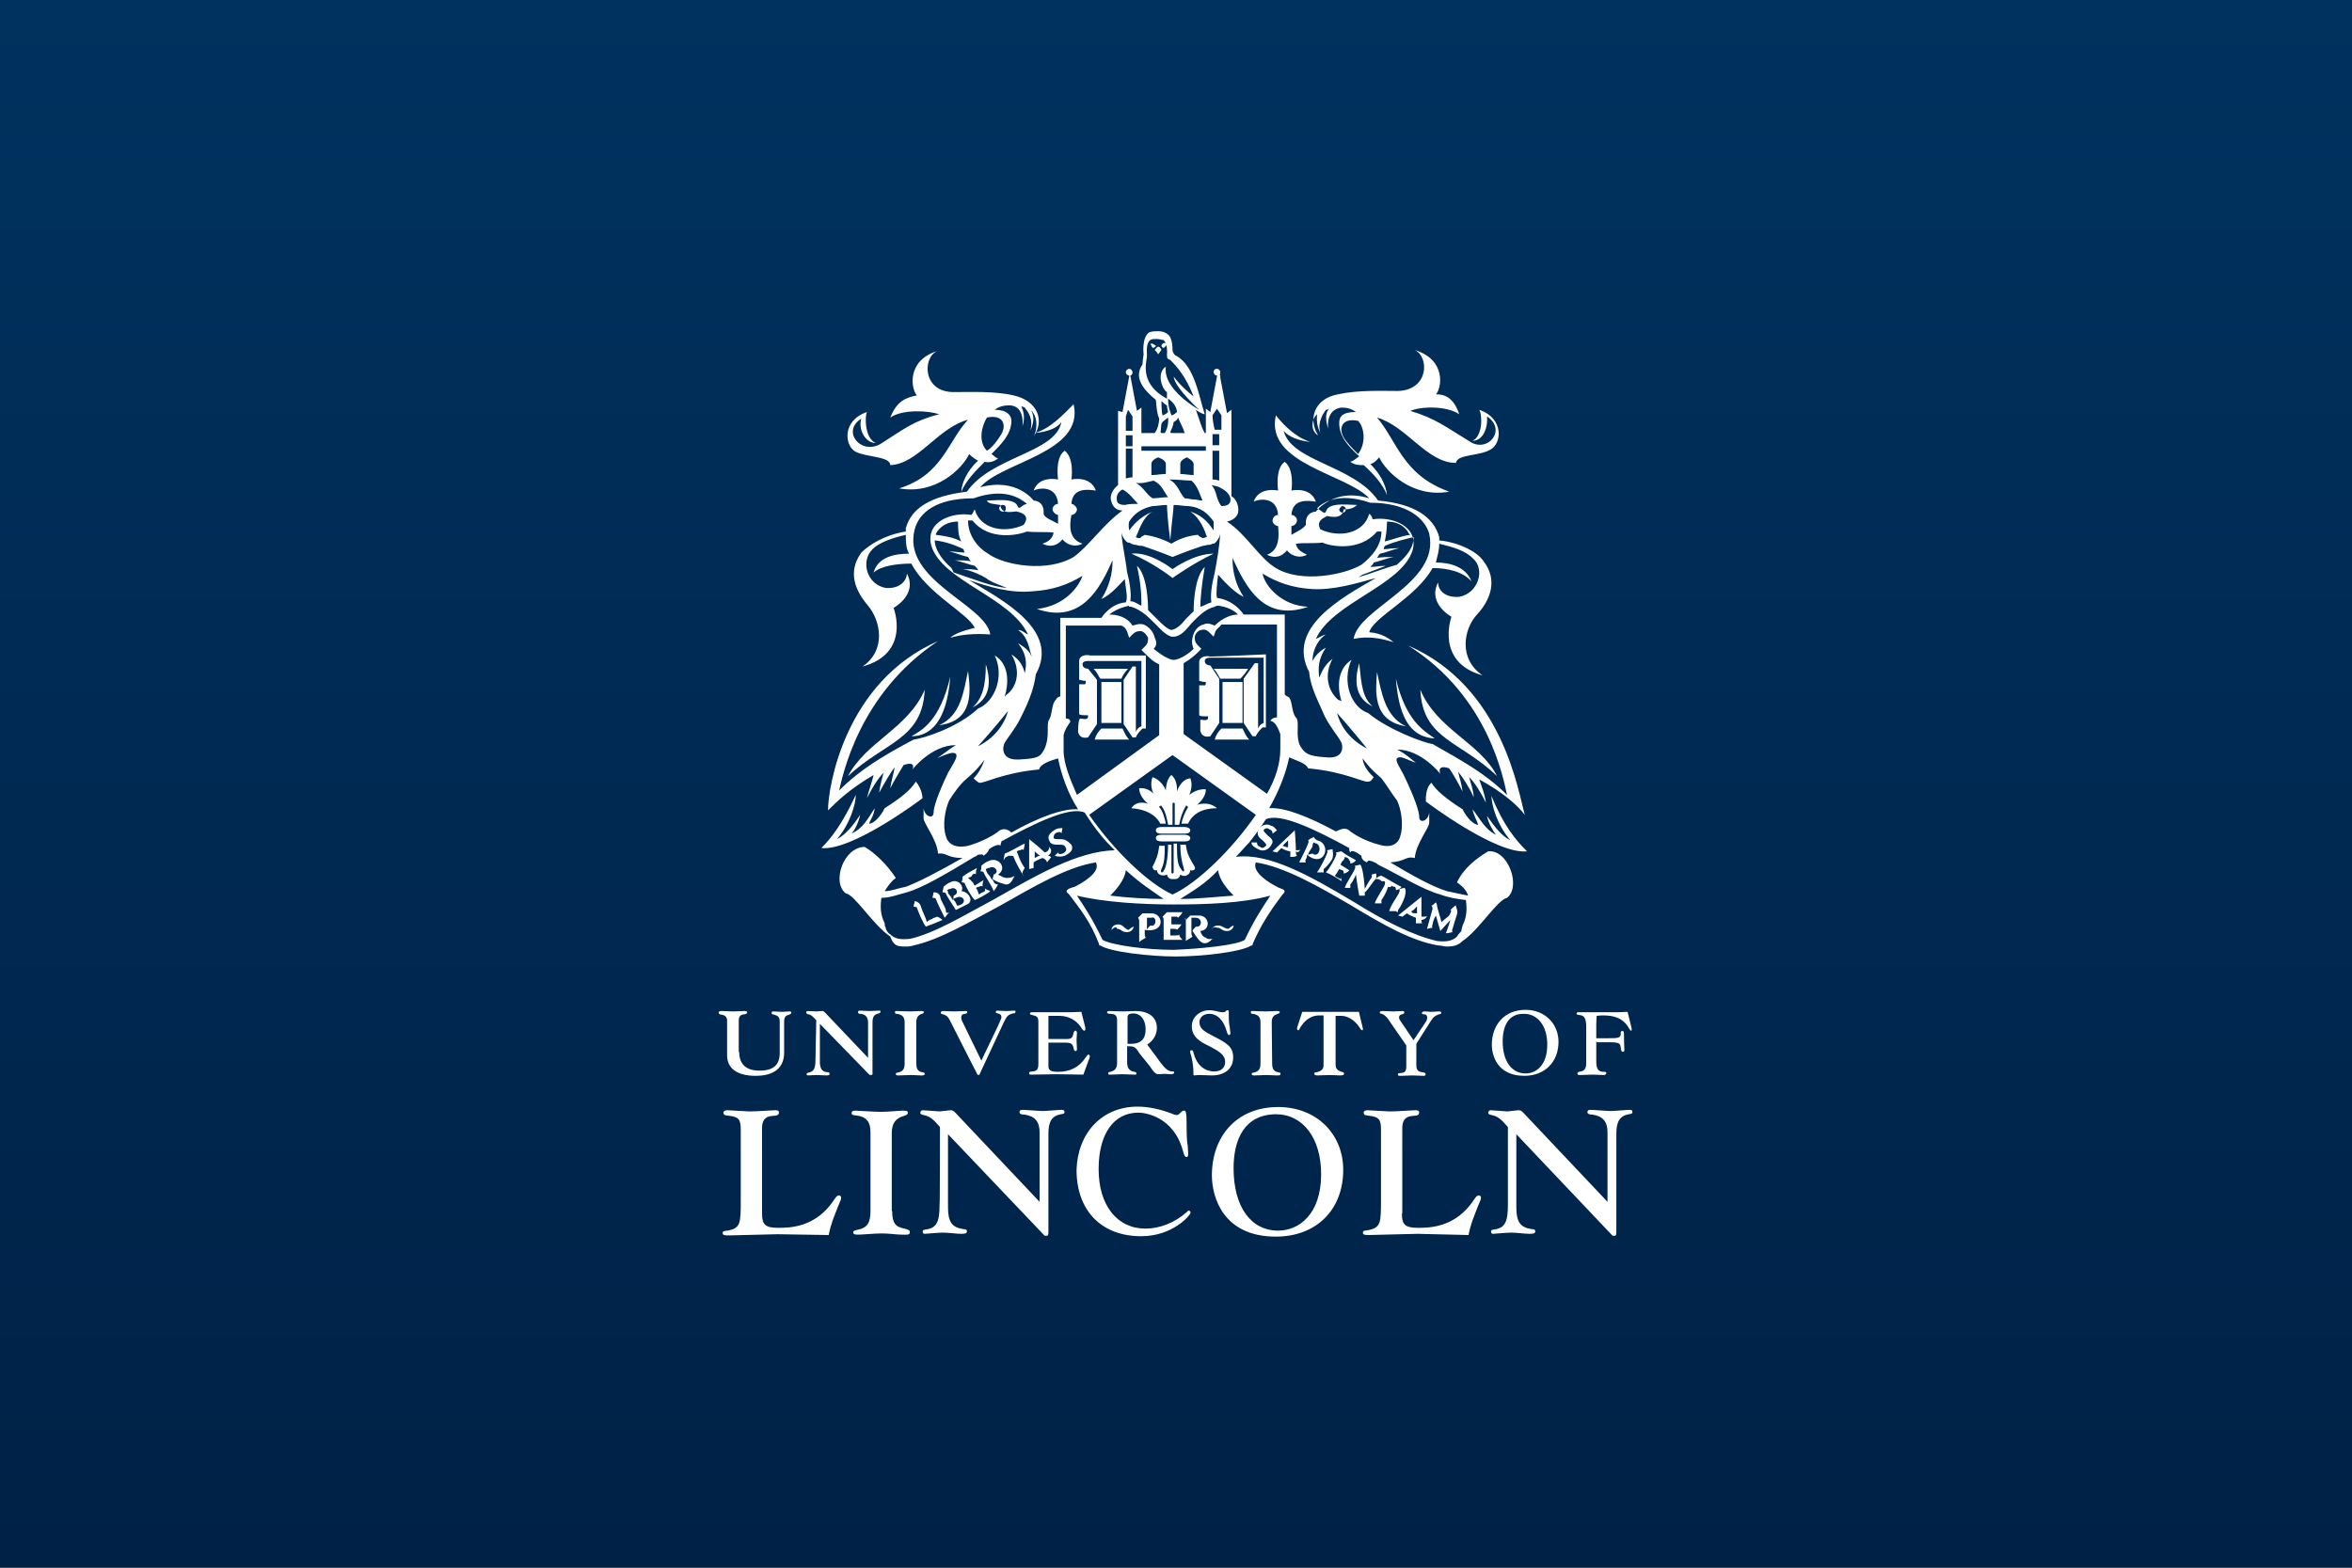 <svg width="720" height="480" viewBox="0 0 720 480" fill="none" xmlns="http://www.w3.org/2000/svg">
<rect x="0" y="0" width="720" height="480" fill="#808080" stroke="none"/>
<g clip-path="url(#clip0_540_1673)">
<rect width="720" height="480" transform="matrix(1 0 0 -1 0 480)" fill="url(#paint0_linear_540_1673)"/>
<path d="M294.299 272.868C295.32 271.513 293.279 268.802 290.897 270.158C289.877 270.496 288.856 271.513 288.856 271.513C288.856 271.852 288.516 272.868 288.516 273.207C288.516 273.207 289.537 273.207 289.537 273.546C289.877 274.562 292.258 277.951 292.598 278.629L296 276.934C298.382 275.918 296.341 272.868 294.299 272.868ZM289.877 272.529C290.217 272.529 290.217 272.191 290.897 272.191C292.598 271.174 293.959 273.546 291.918 274.224C291.918 274.562 291.918 275.24 291.578 275.579C291.238 274.562 290.557 273.885 290.217 273.546C290.217 272.868 290.217 272.868 289.877 272.529ZM294.299 276.934C293.959 276.934 293.959 277.273 292.939 277.273C292.939 277.273 292.598 275.918 291.578 275.24C291.918 275.24 292.598 274.901 292.598 274.901C294.64 273.885 296 275.918 294.299 276.934ZM285.454 281.339C285.454 281.339 284.094 281.678 283.753 282.356C283.413 281.001 282.052 278.29 282.052 277.951C281.712 276.257 280.352 275.918 280.011 275.918C280.011 276.257 279.671 277.273 279.671 277.612C279.671 277.612 280.692 277.612 280.692 277.951C281.032 278.967 282.393 282.356 283.413 283.711C284.434 283.372 287.836 282.017 288.516 281.678C288.176 281.339 287.155 280.662 286.815 280.662C286.475 281.001 285.454 281.001 285.454 281.339ZM313.69 265.753C312.67 264.397 311.989 262.703 311.649 261.686C311.649 261.348 311.309 261.348 311.309 260.67C311.649 260.331 312.33 260.331 312.33 260.331C312.67 259.992 313.35 259.992 313.35 260.331C313.35 259.992 313.69 258.976 313.69 258.298C312.67 258.637 308.928 261.009 307.567 261.348C307.567 261.686 307.227 262.703 307.227 263.381C307.567 263.042 307.567 262.364 308.247 262.364C308.587 262.025 308.587 262.025 309.268 262.025C309.948 262.025 310.288 262.025 310.288 262.364C310.629 263.381 312.33 266.769 313.35 268.124C312.67 267.786 313.01 266.769 313.69 265.753C314.031 266.091 314.031 266.091 313.69 265.753ZM425.954 271.174C426.294 271.513 426.974 271.513 426.974 271.513C427.314 271.852 427.314 271.852 427.314 272.529C427.655 272.529 428.675 272.191 429.015 271.513C427.995 271.174 424.253 268.802 422.892 268.124C422.552 268.124 421.531 268.463 421.191 269.141C421.531 269.141 422.211 269.141 422.552 269.48C422.892 269.819 422.892 269.819 423.572 269.819C424.253 269.819 423.912 270.158 423.912 270.835C423.572 271.852 421.191 275.24 420.851 276.596H422.892V275.579C423.912 274.224 424.593 272.529 424.933 271.513C425.954 271.852 425.954 271.174 425.954 271.174ZM404.181 257.62C403.161 257.281 402.821 257.281 402.14 256.265C401.8 256.604 401.12 256.604 400.439 257.281C400.439 257.281 400.779 257.62 400.439 258.298C400.099 259.314 398.398 262.703 397.718 264.058H399.759C399.759 264.058 399.419 263.719 399.759 263.042C400.099 262.703 400.099 262.025 400.099 261.686C404.862 265.753 407.583 259.653 404.181 257.62ZM401.8 261.348C401.46 261.348 400.779 261.686 400.439 261.686C400.779 260.331 401.8 259.653 401.8 258.976C401.8 258.298 402.14 257.959 402.14 257.959C402.48 257.959 402.48 258.298 403.161 258.298C404.862 259.653 403.501 262.703 401.8 261.348Z" fill="white"/>
<path d="M308.247 268.802C307.227 268.802 306.887 268.463 305.526 267.786C308.588 265.753 305.526 262.025 302.464 263.72C301.444 264.058 300.423 265.075 300.423 265.075C300.423 265.414 300.423 266.43 300.083 266.769C300.083 266.769 301.103 266.769 301.103 267.108C301.444 268.125 303.825 271.513 304.165 272.868C304.505 272.53 305.186 271.513 305.526 270.835C305.526 270.835 305.186 270.835 304.505 270.496C304.165 270.158 304.165 269.48 303.485 269.141C303.145 268.125 302.124 267.447 302.124 267.108C302.124 266.769 301.784 266.769 301.784 266.091C302.124 266.091 302.124 265.753 302.804 265.753C304.505 264.736 306.206 267.108 304.165 267.786C304.165 268.125 303.825 269.141 303.825 269.141C305.866 270.496 307.227 270.496 307.907 270.835C309.608 270.835 309.948 269.141 310.629 268.125C310.629 268.125 309.948 268.802 308.247 268.802ZM398.058 259.992C398.058 260.331 397.718 260.331 396.697 260.331C396.697 258.298 396.357 254.232 396.357 254.232L389.553 260.67L390.914 261.009L392.275 259.653C392.615 259.992 394.316 260.67 394.996 260.67V262.364C396.017 262.364 396.357 262.364 397.037 262.025C396.697 261.686 396.697 261.009 396.697 260.67C397.378 261.348 398.058 260.331 398.058 259.992ZM392.615 258.976L394.316 257.281V259.315C393.976 259.653 392.955 258.976 392.615 258.976ZM436.84 280.323C436.84 280.662 436.5 280.662 435.139 280.662V274.563L427.995 280.323L429.356 280.662C429.356 280.662 429.696 280.323 430.716 279.645C431.057 279.984 432.417 280.662 433.438 281.001V282.695H435.479C435.139 282.695 435.139 282.017 435.139 281.678C435.819 281.678 436.84 281.001 436.84 280.323ZM432.077 278.968C433.098 278.629 433.438 277.612 433.778 277.612V279.645C432.758 279.645 432.077 279.645 432.077 278.968ZM301.444 272.868C301.103 273.207 300.423 273.207 299.743 273.885C299.402 273.546 299.402 272.53 298.722 271.852C299.062 271.852 299.062 271.513 299.743 271.513C300.083 271.174 300.763 271.174 300.763 271.513C300.763 271.174 300.763 270.158 301.103 269.48C301.103 269.48 299.402 270.496 298.382 271.174C298.042 270.835 298.042 270.158 297.361 269.819C297.361 269.48 297.021 269.48 296.341 268.802C297.361 268.463 297.361 268.463 297.701 267.786C298.042 267.447 298.722 267.447 298.722 267.786C298.722 267.447 298.722 266.43 299.062 265.753C297.361 266.769 296.341 267.108 294.64 268.463C294.64 268.802 294.64 269.819 294.3 270.158C294.3 270.158 295.32 270.158 295.32 270.496C295.66 271.513 297.361 274.563 298.382 275.579C299.402 275.24 302.464 273.546 303.145 272.868C302.804 272.53 301.784 272.53 301.444 271.852C301.784 272.53 301.444 272.868 301.444 272.868ZM410.305 269.141C409.965 268.802 409.284 268.802 408.604 268.125C408.944 267.786 409.625 266.769 409.965 266.091C410.305 266.091 410.305 266.43 410.985 266.43C411.326 266.769 411.326 266.769 411.326 267.447C411.666 267.447 412.686 267.108 413.026 266.43C413.026 266.43 411.326 265.414 410.305 264.736C410.645 264.397 410.645 263.72 411.326 263.381C411.326 263.042 411.666 263.042 411.666 262.364C412.686 262.703 412.686 262.703 413.026 263.381C413.367 263.72 413.367 263.72 413.367 264.397C413.707 264.397 414.727 264.058 415.068 263.381C413.367 262.364 412.346 262.025 410.645 260.67C410.305 260.67 409.284 261.009 408.944 261.009C408.944 261.009 409.284 261.348 408.944 262.025C408.604 263.042 406.903 266.091 405.882 267.108C406.903 267.447 409.965 269.141 410.645 269.819V268.125C410.645 269.48 410.305 269.141 410.305 269.141ZM289.537 278.629C289.197 277.273 287.836 275.579 287.836 274.563C287.496 273.207 286.135 273.207 285.795 273.207C285.795 273.546 285.455 274.563 285.455 274.901C285.455 274.901 286.475 274.901 286.475 275.24C286.815 276.257 288.516 279.645 289.197 281.001C289.537 280.662 290.217 279.645 290.557 279.306C289.877 279.645 289.537 279.645 289.537 278.629ZM427.995 278.629C429.015 277.273 429.696 275.579 430.036 274.563C430.376 273.207 430.376 272.53 430.036 271.852C429.696 271.852 428.675 272.191 428.335 272.191C428.335 272.191 428.675 272.53 428.335 273.207C427.995 274.224 425.614 277.273 425.273 278.968H427.315C427.995 279.645 427.995 278.968 427.995 278.629ZM407.924 262.703C408.264 261.348 407.924 260.67 407.924 259.992C407.583 259.992 406.563 260.331 406.223 260.331C406.223 260.331 406.563 260.67 406.223 261.348C405.882 262.364 404.181 265.753 403.161 267.108H405.202V266.091C406.563 265.075 407.924 263.042 407.924 262.703ZM352.472 279.645H349.751L348.39 281.001C348.39 281.001 348.73 281.34 348.73 282.017V288.455C349.07 288.116 350.091 287.439 350.771 287.1C350.771 287.1 350.431 286.761 350.431 286.083V284.728C356.895 285.744 356.214 279.645 352.472 279.645ZM352.132 283.373C351.792 283.711 351.112 284.389 351.112 284.728V281.001H352.472C354.173 280.323 354.173 284.05 352.132 283.373ZM363.018 281.678V288.116C363.358 287.778 364.719 287.1 365.059 286.761C365.059 286.761 364.719 286.422 364.719 285.744V281.001H366.08C368.121 281.001 368.121 284.05 366.08 283.711C365.74 284.05 365.059 284.728 365.059 285.067C366.42 287.1 367.101 288.116 367.781 288.455C369.142 289.472 370.503 288.116 371.183 287.439C370.843 287.439 369.822 287.778 369.142 287.1C368.121 286.761 367.781 286.083 367.441 285.067C370.843 284.728 370.162 280.323 367.101 280.323H364.379L363.018 281.678C363.018 281.001 362.338 281.001 363.018 281.678Z" fill="white"/>
<path d="M360.637 281.001C360.977 280.662 361.657 279.984 361.998 279.307H357.235L355.874 280.662C355.874 280.662 356.214 281.001 356.214 281.678V287.778H361.998C361.657 287.439 360.977 286.761 360.977 286.083C360.977 286.422 359.956 286.422 359.956 286.422H358.255V284.389H359.276C359.616 284.389 360.297 284.389 360.297 284.728C360.637 284.389 361.317 283.712 361.657 283.034H358.596V280.662H360.297L360.637 281.001ZM372.544 284.05C373.904 284.05 373.904 285.067 375.605 285.067C376.966 285.067 377.646 284.05 377.646 283.373C376.626 283.712 376.286 284.389 375.945 284.389C374.925 284.389 374.245 283.373 372.884 283.373C371.183 283.373 370.843 284.728 370.843 285.067C371.183 283.373 372.203 284.05 372.544 284.05ZM342.266 283.034C340.566 283.034 340.225 284.389 340.225 284.728C341.246 283.712 341.926 283.712 341.926 284.389C343.287 284.389 343.287 285.406 344.988 285.406C346.349 285.406 347.029 284.389 347.029 283.712C346.009 284.05 345.668 284.728 345.328 284.728C343.967 284.05 343.627 283.034 342.266 283.034ZM320.834 262.025C322.195 261.009 321.855 259.992 321.175 259.315C321.175 259.654 321.175 260.67 319.814 261.009C318.113 259.315 315.051 256.943 315.051 256.943V266.092L316.412 265.753V264.059C316.752 263.72 318.113 263.042 319.133 262.703C320.154 263.042 320.494 263.72 320.494 264.059C320.834 263.72 321.515 262.703 321.855 262.364C321.855 262.703 321.515 262.025 320.834 262.025ZM316.752 262.703V260.67C317.092 261.009 317.773 261.687 318.453 262.025C317.432 262.025 317.092 262.703 316.752 262.703ZM324.577 256.943C323.216 256.943 322.876 256.943 322.535 256.604C322.535 256.265 322.535 255.249 323.556 254.91C324.577 254.571 324.917 254.91 324.917 255.249L325.257 253.554C324.917 253.554 323.896 253.554 323.216 253.893C321.515 254.91 320.494 255.926 321.175 257.282C321.515 258.637 322.876 258.637 324.236 258.637C325.257 258.637 325.937 258.637 326.277 259.654C326.618 259.992 326.277 261.009 325.257 261.348C324.236 261.687 323.896 261.348 323.896 261.009L322.876 262.025C323.896 262.364 324.917 262.364 325.937 262.025C327.978 261.009 328.659 259.992 327.978 258.637C326.618 257.282 325.937 256.943 324.577 256.943ZM388.192 255.926C387.172 254.91 386.832 254.571 386.832 254.232C386.832 253.893 387.852 253.215 388.533 253.893C389.553 254.232 389.553 254.91 389.553 255.249L390.914 254.232C390.574 253.893 389.893 252.877 389.213 252.877C387.512 251.86 385.811 252.877 385.131 254.232C384.79 255.587 385.131 256.265 386.491 257.282C387.512 258.298 387.852 258.637 387.512 258.976C387.172 259.315 386.491 259.992 385.811 259.315C384.79 258.976 384.79 258.298 384.79 257.959H383.089C383.089 258.976 384.45 259.654 385.131 259.992C386.832 261.009 388.533 259.992 389.213 258.637C389.893 257.62 389.553 256.943 388.192 255.926ZM421.191 269.141C421.531 268.125 421.191 267.447 421.191 267.447C420.851 267.447 420.17 267.786 419.83 267.786C419.83 267.786 420.17 268.125 419.83 268.802C419.49 269.141 418.469 270.835 417.789 272.191C417.789 272.191 417.449 266.092 416.428 264.736C416.088 264.736 415.408 265.075 414.727 265.075C414.727 265.075 415.068 265.414 414.727 266.092C414.387 267.108 412.006 270.497 411.666 271.852H413.367V270.835C413.707 270.497 414.727 268.802 415.068 267.786C415.408 270.497 416.088 274.224 416.088 274.224H417.789V273.207C418.81 272.53 420.511 269.48 421.191 269.141ZM443.984 278.629C444.324 278.629 444.324 278.968 443.984 279.645C443.644 280.662 442.623 281.001 441.262 282.356C440.922 280.662 439.902 277.951 439.902 277.273C439.902 276.935 439.561 276.257 439.561 276.257C439.221 276.596 438.541 277.273 438.201 277.273C438.201 277.273 438.541 277.612 438.541 278.29C438.201 279.307 437.18 283.373 436.84 284.389C437.18 284.389 438.201 284.05 438.541 284.05C438.541 284.05 438.201 283.712 438.541 283.034C438.541 282.695 438.881 281.34 439.561 280.323L440.922 285.067L443.984 281.678C443.644 283.034 442.963 284.728 442.623 285.745C443.644 285.745 444.324 285.406 444.664 285.406C444.664 285.406 444.324 285.067 444.664 284.389C445.004 283.034 445.685 281.001 446.025 279.984C446.365 278.629 445.685 277.951 445.685 277.273C445.685 276.935 443.984 278.629 443.984 278.629ZM280.352 239.323C278.651 242.034 275.589 244.405 270.826 247.455C269.465 250.166 267.424 252.199 266.064 252.199C266.404 250.844 267.424 250.166 267.765 247.455C265.723 250.505 264.363 253.554 260.62 255.249C261.641 254.232 262.662 252.199 263.342 249.488C261.301 252.538 258.92 255.587 256.198 256.943C260.28 252.199 261.981 246.1 261.981 243.389C257.899 252.199 254.497 256.604 251.435 259.654C260.961 260.67 282.393 244.406 282.393 244.406C282.393 244.406 282.393 241.695 280.352 239.323ZM259.6 237.629C270.826 227.124 282.393 226.447 283.073 211.199C277.97 223.058 265.043 227.124 259.6 237.629ZM296.341 205.438C294.98 211.538 294.299 218.992 287.496 222.042C298.382 220.686 297.021 211.199 296.341 205.438ZM355.534 255.249H362.678C363.699 255.249 364.379 254.91 364.379 254.232C364.379 253.554 363.358 253.215 362.678 253.215H355.534C354.513 253.215 353.833 253.554 353.833 254.232C353.833 254.91 354.513 255.249 355.534 255.249ZM355.534 257.62H362.678C363.699 257.62 364.379 257.282 364.379 256.604C364.379 255.926 363.358 255.587 362.678 255.587H355.534C354.513 255.587 353.833 255.926 353.833 256.604C353.833 257.282 354.513 257.62 355.534 257.62ZM345.328 204.761H334.782C335.803 205.777 336.143 206.794 336.823 207.81H343.287C343.627 206.794 344.648 205.438 345.328 204.761ZM337.164 223.058C336.143 224.075 335.463 225.091 335.122 226.447H345.668C344.648 225.43 344.308 224.414 343.627 223.058H337.164ZM337.164 208.827H343.287V221.364H337.164V208.827Z" fill="white"/>
<path d="M330.02 224.075C330.36 225.769 331.721 226.108 333.082 225.769L335.804 221.703V208.149L333.082 204.761C333.082 204.761 331.381 204.761 331.381 203.405C331.381 202.389 332.742 202.389 333.082 202.389H349.411V222.38C348.391 222.719 348.05 223.397 347.71 224.075V204.083H346.69L343.968 208.149V221.703L346.69 225.769H347.71C348.05 224.752 349.071 223.736 349.751 223.058H350.772V200.694H333.762C332.402 200.356 330.36 200.694 330.36 202.389V208.149C330.701 208.149 331.381 208.488 332.402 208.488C332.402 208.827 332.402 209.504 332.061 209.504H330.36V218.653C330.701 218.992 331.381 218.992 333.082 218.992C333.082 219.331 333.082 220.009 332.742 220.009C332.402 220.347 331.041 220.009 330.701 220.009C330.02 220.009 330.02 224.075 330.02 224.075ZM382.07 204.761H371.524C372.544 205.777 372.884 206.794 373.565 207.81H379.688C380.709 206.794 381.729 205.438 382.07 204.761ZM373.905 223.058C372.884 224.075 372.204 225.091 371.864 226.447H382.41C381.389 225.43 381.049 224.414 380.369 223.058H373.905ZM374.245 208.827H380.369V221.364H374.245V208.827Z" fill="white"/>
<path d="M370.504 201.033C369.143 200.694 367.102 201.033 367.102 202.727V208.488C367.442 208.488 368.123 208.827 369.143 208.827C369.143 209.165 369.143 209.843 368.803 209.843H367.102V218.992C367.442 219.331 368.123 219.331 369.824 219.331C369.824 219.67 369.824 220.347 369.484 220.347C369.143 220.686 367.783 220.347 367.442 220.347V223.736C367.783 225.43 369.143 225.769 370.504 225.43L373.226 221.364V207.81L370.504 203.744C370.504 203.744 368.803 203.744 368.803 202.388C368.803 201.372 370.164 201.372 370.504 201.372H386.833V221.364C385.813 221.703 385.473 222.38 385.132 223.058V203.066H384.112L380.71 207.81V221.364L383.432 225.43H384.452C384.792 224.413 385.813 223.397 386.493 222.719H387.514V200.355C387.514 200.355 372.886 201.033 370.504 201.033ZM366.422 246.438C366.422 246.438 369.143 244.405 369.143 241.695C366.422 241.356 364.041 243.389 364.041 243.389C364.041 243.389 365.401 240.678 364.381 238.306C361.319 238.645 360.298 242.372 360.298 242.372C360.298 242.372 360.639 238.984 358.598 237.29C356.897 238.645 356.897 242.033 356.897 242.033C356.897 242.033 355.876 238.984 352.814 237.967C351.794 240.678 353.154 243.05 353.154 243.05C353.154 243.05 351.453 241.017 348.732 241.356C348.732 244.066 351.453 246.099 351.453 246.099C351.453 246.099 348.052 244.744 346.351 247.455C350.773 247.794 353.835 249.488 355.196 252.199H356.897C356.556 250.504 355.876 248.133 354.855 247.116C354.855 247.116 354.855 246.777 355.196 246.777C355.536 246.438 355.536 246.777 355.536 246.777C356.897 248.471 357.237 250.843 357.577 252.538H358.938V246.099C358.938 246.099 358.938 245.761 359.278 245.761C359.618 245.761 359.618 246.099 359.618 246.099V252.538H360.979C361.319 250.504 361.999 248.471 363.02 246.777C363.02 246.777 363.02 246.438 363.36 246.777L363.7 247.116C362.68 248.81 361.999 250.504 361.659 252.199H363.7C365.061 249.149 368.123 247.455 372.545 247.455C369.824 245.083 366.422 246.438 366.422 246.438ZM363.02 258.637H361.319C361.319 261.348 361.659 263.381 362.34 265.753C362.34 265.753 362.68 266.769 362.34 266.769C361.999 266.769 361.999 266.769 361.319 265.753C360.298 264.397 360.298 261.348 360.298 258.298H359.278V267.108C359.278 267.108 359.278 267.447 358.938 267.447C358.598 267.447 358.598 267.108 358.598 267.108V258.637H357.577C357.577 261.686 357.237 264.397 356.556 266.091C356.216 266.43 356.216 267.108 355.536 267.108C355.196 266.769 355.536 266.091 355.536 266.091C356.556 264.058 356.556 261.686 356.556 258.976H354.855C354.515 262.025 353.835 263.381 352.814 265.414C352.814 265.753 353.154 266.769 354.175 266.43C354.175 267.786 355.876 268.463 357.237 267.786C357.577 269.48 359.278 269.141 359.278 269.141C359.278 269.141 360.979 269.48 361.319 267.786C362.68 268.802 364.381 267.786 364.381 266.43C365.401 266.769 366.082 266.091 365.742 265.414C364.381 263.042 363.36 261.686 363.02 258.637ZM403.163 126.826C403.163 127.843 402.822 129.876 404.183 132.586C403.163 129.198 405.204 126.487 405.884 125.471C406.224 125.471 406.224 125.471 406.905 125.132C405.884 126.148 405.544 127.843 406.565 131.231C406.224 127.165 407.925 125.132 410.647 124.793C412.348 124.793 413.709 125.132 415.069 126.148C410.987 126.148 409.966 127.504 409.966 129.537C409.966 133.603 412.688 136.653 416.09 139.702C414.729 140.719 414.389 141.058 413.368 141.396C414.729 142.413 416.09 142.413 417.451 142.413C420.512 145.124 423.234 148.173 424.595 151.562C424.255 148.512 422.554 145.124 419.492 142.074C420.853 141.735 421.533 140.719 422.213 140.041C424.255 144.446 432.419 152.578 443.645 150.545C429.357 145.462 427.656 134.958 421.533 127.843C430.718 130.553 436.842 141.735 445.687 141.735C446.027 139.024 452.831 139.702 456.233 137.669C459.634 135.975 460.655 128.181 452.831 125.471C453.851 127.165 453.851 133.603 450.789 134.958C454.191 134.958 455.552 130.553 455.212 127.504C461.335 131.57 455.552 138.686 450.109 135.297C442.285 130.553 439.563 128.181 431.739 125.809C434.8 124.454 442.625 124.115 446.707 126.826C445.006 121.743 442.285 120.727 439.563 120.727C441.264 119.033 442.965 110.223 433.1 107.173C437.522 109.206 437.522 119.371 427.997 119.71C423.234 119.71 415.75 119.371 409.626 120.727C402.142 122.082 400.441 128.52 403.503 133.264C401.462 132.248 401.121 128.859 403.163 126.826ZM415.75 139.024C414.049 137.33 412.348 135.636 411.327 133.942C409.626 130.892 410.987 127.843 415.75 128.859C417.451 130.553 418.471 135.297 415.75 139.024ZM261.983 138.347C265.385 140.041 272.529 139.702 272.529 142.413C281.034 142.074 287.157 130.892 296.342 128.52C290.219 134.958 288.518 145.462 275.251 149.529C286.477 151.562 294.641 143.429 296.683 139.024C297.023 139.363 298.043 140.38 299.404 141.058C296.002 144.107 294.301 148.173 294.301 150.545C295.662 147.157 298.724 144.107 301.445 141.396C302.806 141.735 304.167 141.396 305.528 140.38C304.507 140.041 304.167 139.363 303.486 139.024C306.548 135.975 309.61 132.925 309.61 128.859C309.61 127.165 308.249 125.471 304.507 125.471C305.868 124.454 307.229 124.115 308.93 124.115C311.651 124.115 313.352 126.148 313.012 130.553C314.032 127.165 313.012 125.471 312.672 124.454C313.012 124.454 313.012 124.454 313.692 124.793C314.713 126.148 316.414 128.181 315.393 131.909C316.754 128.859 316.414 127.165 315.733 125.809C315.733 125.809 316.074 125.809 316.074 126.148C317.775 128.181 317.434 131.909 316.414 133.603C319.816 128.859 317.775 122.76 310.29 121.066C304.507 119.71 297.023 120.049 291.92 120.049C282.395 120.049 282.395 109.545 286.817 107.512C277.292 110.561 278.993 119.371 280.694 121.066C277.292 121.743 274.57 122.76 272.529 127.843C276.611 125.132 284.436 125.809 287.497 126.826C279.673 128.859 276.951 131.231 269.467 135.975C263.344 139.363 257.561 131.909 263.684 128.181C262.663 131.231 264.705 135.636 268.107 135.636C264.705 134.281 264.705 127.504 265.385 126.148C257.561 128.859 258.581 136.653 261.983 138.347ZM302.126 127.843C306.888 126.826 308.249 129.876 306.548 132.925C305.528 134.619 303.827 136.991 302.126 138.008C299.404 135.297 300.425 130.553 302.126 127.843ZM355.536 107.173C355.536 107.173 355.196 106.156 354.515 106.156C354.175 106.156 353.495 107.173 353.495 107.173C353.495 107.173 354.515 108.19 354.515 108.528C355.196 107.512 355.536 107.173 355.536 107.173ZM352.134 105.479C352.134 105.479 352.474 105.479 352.474 105.818C352.814 107.173 353.835 106.156 353.835 105.818C353.154 105.479 352.474 104.801 352.134 105.479ZM356.897 105.818C356.897 105.818 357.237 105.818 357.237 105.479C356.897 104.801 355.876 104.801 355.536 105.818C355.536 106.156 356.216 107.173 356.897 105.818ZM456.573 243.728C456.573 246.438 458.274 252.538 462.356 257.281C459.634 255.926 457.593 253.215 455.212 249.827C455.552 251.86 456.913 254.232 457.933 255.587C454.532 253.893 453.171 250.843 450.789 247.794C451.13 249.827 452.15 251.182 452.49 252.538C451.13 252.538 449.089 250.504 447.728 247.794C442.965 244.744 439.563 242.033 438.202 239.661C436.161 241.356 436.501 245.422 436.501 245.422C436.501 245.422 457.933 261.686 467.459 260.67C464.057 257.281 460.315 252.876 456.573 243.728ZM346.351 169.52C353.495 172.57 358.938 176.975 358.938 176.975C358.938 176.975 365.061 172.57 371.525 169.52C365.401 169.52 358.938 174.264 358.938 174.264C358.938 174.264 352.134 168.843 346.351 169.52ZM430.378 222.38C423.914 219.331 422.894 211.876 421.533 205.777C421.193 211.198 419.832 220.686 430.378 222.38Z" fill="white"/>
<path d="M427.315 207.81C428.336 221.703 433.099 225.769 439.222 226.108C435.82 223.736 430.377 220.686 427.315 207.81ZM420.171 216.281C417.11 213.571 416.769 209.843 416.089 203.066C414.388 208.827 415.068 213.909 420.171 216.281ZM458.273 237.629C453.17 227.463 439.902 223.397 434.8 211.199C435.48 226.447 447.046 226.786 458.273 237.629ZM278.992 225.43C284.775 225.43 289.878 221.025 290.899 207.132C287.837 220.686 282.054 223.736 278.992 225.43ZM301.785 203.405C301.785 209.843 300.764 213.909 297.702 216.62C303.145 213.909 303.486 208.827 301.785 203.405Z" fill="white"/>
<path d="M431.056 197.645C455.89 213.232 460.312 238.984 461.333 243.389C454.869 236.951 448.065 233.224 438.54 227.802C435.819 227.463 424.932 223.397 418.809 218.314C413.706 216.62 410.644 208.827 413.706 202.05C407.583 206.116 410.644 214.587 410.644 214.587C410.644 214.587 410.304 214.587 409.624 214.248C406.562 211.537 405.201 206.794 407.923 201.711C405.201 203.744 404.521 206.116 403.841 207.471C403.5 204.761 403.5 201.711 405.882 198.323C403.841 199.339 402.48 201.033 401.799 202.389V202.05C401.799 200.017 402.82 196.289 405.882 194.256C404.521 194.595 403.841 195.273 402.82 195.612C407.923 184.43 429.015 179.347 432.417 168.504C434.458 161.05 425.953 158 420.17 159.016C420.17 158.678 419.83 157.661 419.149 157.322C417.448 163.421 409.964 164.777 404.181 162.066C402.82 159.355 405.201 158.678 406.222 158C406.562 158 410.985 159.355 411.325 155.967C413.026 155.967 414.386 155.628 415.407 154.612C414.046 154.612 410.985 154.273 408.943 154.612C406.902 154.95 406.222 155.628 405.882 156.645C405.542 157.661 404.521 156.306 403.16 155.628C404.861 153.934 409.624 150.545 419.489 153.934C430.716 153.934 436.159 158.678 437.52 163.421C440.921 178.67 415.747 186.124 414.386 195.612C419.149 194.595 423.231 195.612 426.633 196.628C425.273 195.612 423.231 193.918 419.149 193.579C420.51 188.835 433.437 183.074 438.54 173.926C442.963 173.926 447.725 174.942 450.447 177.992C448.746 173.587 443.983 172.231 439.561 172.231C439.901 170.537 440.581 168.843 440.581 166.471C444.664 167.488 448.406 168.504 450.787 170.876C454.869 174.265 452.488 181.719 446.705 182.736C442.282 183.074 440.241 180.703 440.241 178.331C436.839 184.769 444.323 188.835 444.323 188.835C444.323 188.835 439.22 202.728 453.849 206.794C446.364 201.711 448.065 192.562 452.148 188.157C456.23 183.752 458.611 177.653 454.189 171.893C452.488 169.182 447.045 166.132 440.581 165.455V164.438C438.88 158.339 433.097 154.273 421.871 153.256C414.386 142.413 395.336 141.397 392.954 131.909C394.315 133.603 397.377 134.958 401.119 135.297C396.697 133.942 392.954 130.215 390.573 127.165C387.171 142.074 412.345 145.124 419.149 152.578C408.263 149.19 402.82 156.645 402.82 156.645C402.82 156.645 399.418 156.645 399.758 160.711C398.738 162.066 397.037 162.744 395.336 163.76V161.05C396.356 161.05 397.037 160.033 397.037 159.355C397.037 158.339 396.016 157.661 395.336 157.661C395.676 152.578 400.439 153.256 402.82 153.595C401.119 148.851 395.336 150.207 395.336 150.207C395.336 150.207 396.356 143.768 393.295 141.397C390.233 143.43 391.253 150.207 391.253 150.207C391.253 150.207 385.47 148.851 383.769 153.595C385.81 152.578 390.913 152.24 391.253 157.661C390.233 157.661 389.552 158.678 389.552 159.355C389.552 160.372 390.573 161.05 391.253 161.05C391.594 164.438 391.594 168.504 387.852 169.86C390.573 171.215 392.614 170.198 393.975 168.504C394.996 169.86 397.377 171.215 400.098 169.86C398.057 168.843 397.037 168.165 396.697 166.471C399.418 166.132 401.799 166.471 404.861 166.132C406.902 167.149 416.087 169.182 421.531 162.744H422.891C422.891 167.149 419.83 170.537 416.768 172.909C411.665 175.959 398.397 178.67 390.573 173.926C385.47 170.876 381.728 163.76 375.605 159.694C377.306 159.355 378.666 158.339 379.007 156.983C379.347 155.289 378.666 152.917 376.965 151.901V125.471L375.605 126.487L373.563 115.644V114.967C373.223 114.967 373.563 114.628 373.563 113.95C373.563 113.611 373.223 112.934 372.543 112.934C371.863 112.934 371.522 113.272 371.522 113.95C371.522 114.289 371.863 114.967 372.543 114.967V115.305L370.502 126.149L369.141 125.132V132.587H368.801C367.78 130.892 367.44 129.198 366.079 125.471C366.419 125.81 368.12 126.826 368.801 126.826C367.1 121.744 365.739 111.917 359.956 108.867C359.616 108.867 358.935 107.851 358.935 107.173C358.935 106.495 358.935 104.124 357.915 102.768C356.894 101.752 355.874 101.413 354.513 101.413C353.492 101.413 352.812 101.413 351.791 101.752C349.41 103.446 350.09 108.529 350.09 108.529C350.09 108.529 349.75 110.562 349.75 111.578C346.348 116.322 351.791 120.727 353.832 122.421C354.173 125.81 354.173 126.487 354.853 128.182C354.853 129.198 354.513 131.231 353.492 132.587H349.41V124.793L348.049 125.81L346.008 114.967C346.348 114.967 346.688 114.628 346.688 113.95C346.688 113.611 346.348 112.934 345.668 112.934C345.328 112.934 344.647 113.272 344.647 113.95C344.647 114.289 344.987 114.967 345.668 114.967V115.305L343.627 126.149L342.266 125.81V148.512C340.565 149.868 339.544 151.901 340.225 153.595C340.565 154.95 341.585 156.306 343.627 156.306C337.503 160.711 333.421 167.149 328.658 170.537C320.834 175.281 307.566 173.248 302.463 169.521C299.062 167.488 296.34 163.76 296.34 159.355H297.701C302.804 165.793 311.989 163.76 314.37 162.744C317.432 163.083 320.153 162.744 322.535 163.083C322.195 164.777 321.174 165.793 319.133 166.471C321.854 167.826 323.895 166.81 325.256 165.116C326.277 166.471 328.658 167.826 331.38 166.471C327.297 165.116 327.297 161.388 327.978 157.661C328.998 157.661 329.679 156.645 329.679 155.967C329.679 155.289 328.658 154.273 327.978 154.273C328.318 149.19 333.081 149.868 335.462 150.207C333.761 145.463 327.978 146.818 327.978 146.818C327.978 146.818 328.998 140.38 325.937 138.008C322.875 140.041 323.895 146.818 323.895 146.818C323.895 146.818 318.112 145.463 316.411 150.207C318.452 149.19 323.555 148.851 323.895 154.273C322.875 154.273 322.195 155.289 322.195 155.967C322.195 156.645 323.215 157.661 323.895 157.661V160.372C322.195 159.355 319.813 158.678 319.473 157.322C319.813 153.256 316.411 153.256 316.411 153.256C316.411 153.256 311.308 146.14 300.082 149.19C306.546 141.397 332.06 138.686 328.658 123.777C325.256 127.165 321.514 131.231 316.751 132.587C320.834 132.248 323.896 130.892 324.916 129.198C323.215 138.686 303.484 139.702 296 150.545C284.773 151.901 278.99 155.628 277.289 161.727V162.744C270.826 163.76 266.063 166.81 263.682 169.182C259.259 175.281 261.981 181.041 265.723 185.446C269.465 189.851 271.506 199 264.022 204.083C278.99 200.017 273.547 186.124 273.547 186.124C273.547 186.124 281.031 182.058 277.629 175.62C277.629 177.314 275.928 180.364 271.166 180.025C265.383 179.008 263.341 171.893 267.083 168.165C269.125 166.132 272.867 164.777 277.289 163.76C277.289 165.793 277.289 167.826 278.31 169.521C273.887 169.521 268.784 170.537 267.424 175.281C269.805 173.248 274.568 172.57 278.99 172.57C283.753 181.719 296.34 187.818 298.381 192.223C294.299 193.24 291.917 194.256 290.897 195.273C294.299 194.256 298.381 193.918 303.144 194.256C301.783 185.108 275.928 177.653 280.011 162.066C281.372 156.983 286.474 152.578 298.041 152.578C307.566 149.19 312.329 152.578 314.37 154.273C312.669 154.612 312.329 155.967 311.649 155.289C311.308 154.273 310.628 153.595 308.587 153.256C306.546 152.917 303.824 153.256 302.123 153.256C302.463 154.273 304.164 154.273 306.206 154.612C306.546 158 310.968 156.306 311.308 156.645C313.009 156.983 315.391 158 313.35 160.711C307.566 163.421 300.082 162.066 298.381 155.967C298.041 156.306 298.041 156.983 297.361 157.661C291.577 156.645 283.072 159.694 285.114 167.149C288.516 177.992 309.267 182.736 314.71 194.256C313.69 193.918 313.009 192.901 311.649 192.901C314.71 194.934 315.051 198.661 315.731 200.694V201.033C315.391 199.678 314.03 198.323 311.649 196.967C314.37 200.356 314.37 203.405 313.69 206.116C313.35 204.422 312.329 202.05 309.607 200.356C312.669 205.438 311.308 210.521 307.906 212.893C307.906 213.232 307.566 213.232 307.566 213.232C307.566 213.232 310.628 204.422 304.505 200.694C307.566 207.132 304.505 214.926 299.402 216.959C293.278 222.719 282.732 226.108 279.671 226.447C270.145 231.529 263.341 235.595 256.878 242.034C257.898 237.967 262.661 212.554 287.155 196.289C258.579 208.827 253.476 241.017 253.476 248.133C256.197 245.422 259.939 241.695 267.424 237.29C267.083 238.984 266.063 241.695 265.383 244.405C267.083 241.017 268.784 238.306 270.485 236.612C270.145 237.967 269.465 240 269.125 242.711C270.826 239.662 272.527 236.612 273.887 234.918C273.547 236.951 272.867 238.984 272.527 241.356C273.887 238.645 275.248 236.612 276.609 234.24C280.691 232.885 279.33 235.595 279.33 235.595C279.33 235.595 285.114 228.141 292.598 228.141C290.897 229.157 286.474 232.546 286.815 232.207C288.856 231.191 290.897 230.513 291.577 230.513C294.299 230.513 291.917 233.562 290.217 236.612C287.155 243.05 285.794 247.116 285.794 248.81C285.794 250.844 283.073 250.166 282.732 247.455V250.505C282.732 252.199 286.815 256.943 287.155 261.348C289.876 261.009 289.876 262.703 294.639 262.703C287.495 266.769 281.031 270.158 277.289 271.513C275.248 271.852 272.867 272.868 270.826 272.868C271.846 271.174 272.867 269.819 274.228 268.802C271.506 264.736 268.104 261.348 264.702 259.315C258.239 259.315 254.496 270.158 258.919 273.546C261.64 273.885 267.083 283.034 272.527 286.761C273.547 289.472 274.568 289.811 276.949 289.811C277.97 289.811 278.65 289.811 279.671 289.472C287.495 287.778 296.68 282.356 306.206 277.273C316.411 271.513 326.617 265.414 335.462 264.058C337.163 267.108 331.04 270.497 328.998 271.513C327.638 271.852 325.596 272.53 326.957 273.546L327.297 273.885C330.359 277.951 333.761 282.017 336.483 289.133V289.472H336.823C339.885 291.505 352.131 292.86 359.956 292.86C367.78 292.86 380.027 291.505 383.089 289.472H383.429V289.133C386.151 282.695 389.552 277.951 392.614 273.885L392.954 273.546C393.975 272.191 391.934 272.191 390.913 271.513C388.872 270.497 383.089 267.108 384.45 264.058C393.295 265.414 403.841 271.513 413.706 277.273C423.231 283.034 432.076 288.116 440.241 289.472C441.262 289.472 441.942 289.811 442.963 289.811C445.004 289.811 446.364 289.472 447.725 288.116C452.828 284.728 458.271 275.579 461.333 274.902C465.755 271.513 461.673 259.992 455.55 260.67C452.148 262.703 448.065 265.753 446.024 270.158C447.385 271.174 448.746 272.191 449.426 274.224L442.963 272.868C438.54 271.513 432.417 268.125 425.613 264.058C430.375 263.72 430.375 262.025 433.097 262.703C433.437 258.298 437.52 253.554 437.52 251.86V248.81C437.179 251.521 434.458 252.199 434.458 250.166C434.458 248.472 433.097 244.405 430.035 237.967C428.675 234.918 425.953 231.868 428.675 231.868C429.695 231.868 431.396 232.885 433.437 233.562C433.777 233.901 430.035 230.513 427.654 229.496C435.138 229.496 440.921 236.951 440.921 236.951C440.921 236.951 439.561 233.901 443.643 235.257C445.004 237.29 446.364 239.662 447.725 242.372C447.385 239.662 446.705 237.967 446.364 236.273C447.725 237.967 449.766 241.017 451.127 244.067C451.127 242.034 450.107 239.662 449.766 237.967C451.467 239.662 453.168 242.372 454.869 245.761C454.529 243.05 453.509 240.678 452.828 238.645C460.312 242.711 464.735 246.777 466.776 249.488C464.735 242.372 459.972 210.182 431.056 197.645ZM410.985 154.95C411.325 154.95 412.005 155.289 412.005 155.967C412.005 156.306 411.665 156.983 410.985 156.983C410.644 156.983 409.964 156.645 409.964 155.967C410.304 155.289 410.644 154.95 410.985 154.95ZM306.886 156.645C306.546 156.645 305.865 156.306 305.865 155.628C305.865 155.289 306.206 154.612 306.886 154.612C307.566 154.612 307.906 154.95 307.906 155.628C307.906 156.306 307.566 156.645 306.886 156.645ZM418.469 229.157C418.469 229.157 411.325 226.108 409.284 218.314C412.686 222.042 418.469 229.157 418.469 229.157ZM424.592 159.694C427.314 159.694 429.355 160.711 430.716 162.405C431.056 162.744 431.056 163.421 431.736 163.76C429.015 164.099 426.633 165.116 423.912 165.793C424.252 164.099 424.592 162.066 424.592 159.694ZM417.108 175.959C418.129 175.62 421.531 174.265 424.252 173.248C422.551 173.248 420.85 173.587 419.489 173.587C419.83 173.248 420.51 172.57 420.51 172.231C422.211 171.893 424.592 170.876 426.633 170.537C424.932 170.537 422.551 170.537 421.531 170.876C421.871 170.537 421.871 169.86 422.551 169.521C424.252 169.182 426.633 168.165 428.334 167.826C426.293 167.826 424.252 168.165 423.572 168.165C423.572 167.826 423.912 167.149 423.912 167.149C426.974 165.793 430.035 165.116 432.757 164.438C432.757 167.149 431.396 169.521 427.994 172.57L427.654 172.909C421.531 174.603 415.747 177.314 411.325 177.653C413.366 177.992 415.067 177.314 417.108 175.959ZM380.708 182.736C377.306 177.653 377.306 172.57 377.306 170.876C381.388 179.686 386.831 190.529 400.439 185.785C392.274 185.446 387.171 179.347 386.491 175.62C390.913 178.331 395.676 180.025 401.799 180.364C408.263 180.703 415.067 178.67 421.19 176.975C410.644 183.074 393.635 192.223 400.779 205.777C401.119 210.521 403.841 215.265 405.541 219.331C407.242 222.719 409.624 225.43 410.304 226.786C411.325 228.141 411.665 232.546 405.882 231.868C400.098 231.529 399.418 230.513 398.057 228.48C396.356 225.091 398.057 221.025 396.697 219.67C395.336 217.976 395.676 214.926 394.655 213.571C394.315 213.232 393.635 213.232 393.295 212.554V188.157H380.708C380.708 188.157 377.986 183.752 372.543 183.074C372.203 181.719 372.543 179.008 372.883 175.959C375.264 178.67 378.326 181.719 380.708 182.736ZM391.934 224.752V229.496C391.934 233.562 390.573 238.306 387.852 243.05L362.337 224.752V203.066C364.038 202.05 365.399 201.033 366.76 199.678L367.78 198.661L366.76 197.645C365.739 196.628 365.739 195.951 365.739 194.934C366.079 193.579 367.1 192.901 367.78 192.901C368.801 192.562 369.481 192.901 370.502 193.918L371.522 194.934L371.863 193.918C372.203 192.562 373.223 192.223 373.904 191.207H390.913V219.67C390.573 219.67 389.552 219.67 388.872 220.686C390.573 221.025 391.253 223.058 391.934 224.752ZM358.935 273.885C351.451 270.497 340.905 260.331 333.421 249.488L358.935 231.191L384.45 249.488C376.965 260.331 366.419 270.497 358.935 273.885ZM372.883 266.43C373.223 269.48 375.945 272.53 377.646 274.224C372.543 274.563 366.76 275.24 361.317 275.24C365.059 272.868 369.141 270.497 372.883 266.43ZM356.214 275.24C351.451 275.24 345.328 274.902 339.885 274.224C341.585 272.53 344.307 269.48 344.647 266.43C349.07 270.497 352.812 272.868 356.214 275.24ZM326.277 220.009V191.546H343.286C344.307 191.884 344.987 192.901 345.328 194.256L345.668 195.273L346.688 194.256C347.709 193.24 348.389 193.24 349.41 193.24C350.43 193.579 351.111 194.595 351.451 195.273C351.451 196.289 351.451 196.967 350.43 197.984L349.41 199L350.43 200.017C351.791 201.372 353.152 202.728 354.853 203.405V225.091L329.679 243.389C327.638 238.645 325.596 233.901 325.596 229.835V225.091C325.937 223.397 326.957 222.042 327.638 221.025C327.638 220.009 326.617 220.009 326.277 220.009ZM347.709 166.81C348.729 167.149 349.41 167.149 349.75 167.149C354.853 168.843 358.935 170.537 358.935 170.537C358.935 170.537 363.018 168.843 368.12 167.149C368.461 167.149 369.481 166.81 370.162 166.81C370.502 166.81 370.502 166.81 371.182 166.471H371.522C371.863 166.471 373.223 165.116 373.563 163.421C373.223 167.826 372.543 171.554 371.863 175.281C370.842 179.347 370.502 182.397 370.842 184.43C369.481 184.769 368.801 185.446 367.44 185.785C367.44 184.091 367.78 179.347 368.801 173.587C365.739 176.636 365.399 184.43 365.399 187.141L363.018 189.513C361.657 191.207 360.296 192.562 358.595 192.901C357.234 192.562 355.874 191.207 354.173 189.513L351.451 186.802C351.451 184.091 351.111 175.959 348.049 173.248C349.41 179.008 349.41 183.413 349.41 185.446C348.389 185.108 347.369 184.091 346.008 184.091C346.348 182.058 346.008 179.008 344.987 174.942C344.647 171.554 343.627 167.488 343.286 163.083C343.627 164.777 344.987 166.132 345.328 166.132H345.668C347.029 166.81 347.029 166.81 347.709 166.81ZM346.348 185.785C349.41 186.802 351.451 188.835 353.492 190.868C355.193 192.562 356.554 194.256 358.595 194.934H359.616C361.657 194.595 363.018 192.901 364.719 190.868C366.419 189.174 368.801 186.463 371.863 185.785C372.203 185.446 372.883 185.446 372.883 185.446C375.605 185.785 377.646 186.802 379.007 188.157C376.965 188.157 374.244 189.174 371.863 191.546C370.842 191.207 369.821 190.529 368.461 191.207C366.76 191.546 365.399 193.24 365.059 195.273C364.719 196.628 365.059 197.984 365.399 198.661C363.358 200.694 360.636 202.05 359.275 202.05C357.915 202.05 355.193 200.356 353.152 198.661C354.173 197.645 354.173 196.628 353.492 195.273C353.152 193.579 351.791 191.884 350.09 191.207C348.729 190.868 348.049 191.207 346.688 191.546C344.987 188.835 341.926 188.157 339.544 188.157C340.905 187.141 342.606 186.124 345.668 185.446C345.328 185.785 346.008 185.785 346.348 185.785ZM371.182 127.165L372.543 125.132L373.904 127.165V131.57H371.863C371.182 129.198 371.182 127.165 371.182 127.165ZM371.182 132.925H373.223V136.314H371.182V132.925ZM371.182 138.008H373.223V147.157C372.203 146.818 371.522 146.818 371.182 146.818V138.008ZM370.842 148.512C372.203 148.851 372.883 148.851 373.904 149.529C375.945 150.545 376.965 152.24 376.625 153.595C376.285 154.611 375.264 154.95 373.904 154.95C372.203 152.917 372.543 150.207 370.842 148.512ZM371.522 159.694V162.405C370.502 161.05 368.801 158 364.378 156.645C367.44 158.678 368.801 162.405 369.481 164.438C369.141 164.438 368.461 164.777 368.12 164.777C367.78 164.438 367.1 164.438 366.76 163.76C361.997 164.099 358.595 166.471 358.595 166.471C358.595 166.471 355.193 164.438 350.43 163.76C350.09 164.099 349.41 164.099 349.07 164.777C348.729 164.777 348.049 164.777 347.709 164.438C348.729 162.405 349.75 158.339 352.812 156.645C348.729 158.339 346.688 161.05 345.668 162.405C345.668 162.066 345.328 161.05 345.668 159.694C347.369 156.983 349.75 155.628 352.812 154.95C354.173 154.95 355.533 154.612 357.234 154.612C357.234 155.967 357.574 160.711 358.255 165.455C358.595 160.711 359.275 155.967 359.275 154.612C360.976 154.612 362.337 154.95 363.698 154.95C367.78 155.289 369.821 157.322 371.522 159.694ZM364.719 147.157C366.76 148.851 367.44 151.901 368.12 153.256C367.1 153.256 366.419 152.917 365.399 152.917C364.378 152.917 363.698 152.578 362.677 152.578C360.976 150.884 360.636 148.173 357.915 146.818H358.255C360.636 146.818 363.018 147.157 364.719 147.157ZM361.317 145.124V142.074C361.317 140.719 363.358 140.041 363.358 140.041C363.358 140.041 365.399 141.058 365.399 142.074V145.463C364.378 145.463 362.337 145.124 361.317 145.124ZM351.111 109.206C351.111 107.512 350.771 105.14 352.131 104.124C352.472 103.785 353.492 103.785 354.173 103.785C354.853 103.785 355.874 104.124 356.214 104.124C357.574 105.479 357.234 108.529 357.234 108.867C357.234 109.884 357.574 109.884 358.255 110.223C360.296 112.256 363.018 115.305 365.399 121.405C363.698 120.049 361.317 118.016 359.275 115.305C359.616 118.694 367.1 125.471 367.1 125.471C367.1 125.471 355.874 119.372 356.894 112.256C353.832 114.289 355.874 119.372 357.234 120.049V122.082C349.07 117.677 350.771 111.578 351.111 109.206ZM359.275 129.198C359.275 129.198 360.296 128.859 360.636 127.843C360.976 128.859 361.997 130.553 362.677 132.587H358.595C358.255 132.587 358.255 132.248 358.255 132.248C359.275 130.215 359.275 129.198 359.275 129.198ZM358.595 127.165C358.595 126.826 357.574 125.132 357.574 122.082C360.296 123.777 360.296 126.149 360.296 126.149C360.296 126.149 359.275 127.165 358.595 127.165ZM355.874 129.198C356.214 128.859 357.574 127.843 357.574 127.843C357.574 127.843 357.915 130.553 356.554 132.587H355.533L355.193 132.248C355.533 132.248 355.193 129.876 355.874 129.198ZM355.533 122.76C355.874 123.099 356.554 123.777 357.234 124.115C357.234 125.132 357.574 125.81 357.574 126.149C356.554 127.165 355.874 127.165 355.874 127.165C355.874 127.165 355.533 126.149 355.533 122.76ZM349.07 136.653H369.141V138.008H349.41V136.653H349.07ZM356.894 145.124C355.533 145.124 353.832 145.463 352.472 145.463V142.074C352.472 140.719 354.513 140.041 354.513 140.041C354.513 140.041 356.894 140.719 356.894 142.074V145.124ZM353.152 147.157C355.874 148.512 356.214 150.545 357.574 152.24C355.874 152.24 354.173 152.578 352.812 152.578C350.771 151.223 350.09 149.19 347.709 147.835C349.75 148.173 351.451 147.496 353.152 147.157ZM346.688 146.14C345.668 146.14 344.987 146.479 344.647 146.479V137.33H346.688V146.14ZM346.688 136.653H344.647V133.264H346.688V136.653ZM345.328 125.471L346.688 127.504V131.909H344.647V127.504L345.328 125.471ZM341.926 153.256C341.585 151.901 342.266 150.545 343.627 149.868C345.668 150.884 347.029 152.917 348.389 154.273C347.029 154.273 345.668 154.273 344.307 154.612C343.286 154.612 341.926 154.273 341.926 153.256ZM287.155 162.405C288.516 160.711 290.557 159.694 293.278 159.694C293.278 161.727 293.278 164.099 294.299 165.793C291.577 164.438 289.196 164.099 286.474 163.76C286.474 163.421 286.815 162.744 287.155 162.405ZM290.897 173.587C287.495 170.537 286.134 167.488 286.134 165.455C289.196 165.793 292.258 166.81 294.979 168.165C294.979 168.504 295.319 169.182 295.319 169.182C293.959 169.182 292.258 168.843 290.557 168.843C292.258 169.182 294.639 170.198 296.34 170.537C296.68 170.876 296.68 171.554 297.361 171.893C296 171.554 293.959 171.554 292.258 171.554C294.299 171.893 296.68 172.909 298.381 173.248C298.721 173.587 299.402 174.265 299.402 174.603C298.041 174.265 296.34 174.265 294.639 174.265C297.361 174.603 300.762 176.298 301.783 176.975C303.484 178.331 305.865 179.008 308.247 180.025C303.824 179.686 298.041 177.314 291.917 175.281C291.237 173.587 290.897 173.587 290.897 173.587ZM312.329 220.009C314.03 216.62 316.411 211.876 317.092 206.455C324.576 192.901 306.886 183.752 296.68 177.653C302.804 179.686 309.267 181.719 316.071 181.041C322.195 180.703 326.957 179.008 331.38 176.298C330.359 179.347 326.277 185.446 317.432 186.463C331.04 191.207 336.823 180.025 340.565 171.554C340.565 173.248 340.565 177.992 337.163 183.413C340.225 182.058 342.946 178.67 344.307 177.314C344.647 180.364 345.328 183.074 344.647 184.43C339.885 184.769 337.163 189.174 337.163 189.174H324.576V213.232C324.236 213.232 323.555 213.571 323.215 214.248C321.854 215.604 322.195 218.653 321.174 220.347C320.153 221.703 321.514 225.091 319.813 229.157C318.452 231.868 317.772 232.207 311.989 232.546C306.206 232.885 306.886 228.48 307.566 227.463C308.247 226.108 310.628 223.397 312.329 220.009ZM308.587 217.637C306.546 225.43 299.402 228.48 299.402 228.48C299.402 228.48 305.185 222.042 308.587 217.637ZM289.536 255.926C288.516 252.877 289.196 248.133 290.557 245.083C291.577 243.389 293.959 240 295.66 238.645C296.68 237.629 298.381 236.612 301.443 232.546C300.422 235.257 299.402 236.951 298.041 238.306C298.381 238.645 299.062 239.323 299.742 239.662C301.103 240 306.886 236.612 318.112 235.595C318.452 233.901 321.514 232.885 323.895 232.207C324.916 237.29 326.957 243.05 330.019 247.794C325.256 247.455 317.432 250.505 309.607 254.91C308.587 253.893 306.886 253.215 305.185 254.91C303.824 255.926 300.082 257.959 296.34 258.976C291.577 259.992 289.876 257.62 289.536 255.926ZM304.505 275.24C294.979 280.323 286.134 285.745 278.65 287.439C275.588 287.778 273.887 287.439 272.527 286.083C271.846 285.745 271.506 285.067 271.166 284.389V284.05C270.826 283.712 270.826 283.034 270.826 282.695C269.465 279.984 269.465 277.612 269.805 274.902C272.527 274.902 274.908 273.885 277.629 273.207C282.392 271.852 289.876 267.447 297.701 262.703C298.041 262.364 298.721 262.364 299.402 261.687C300.422 261.687 300.762 261.348 301.103 262.025C302.463 261.009 302.463 260.67 302.804 259.992C304.164 258.976 305.865 258.298 306.206 258.976C306.546 257.959 306.546 257.62 306.546 257.62C317.092 251.86 327.638 246.777 332.06 248.81C333.761 251.521 335.462 253.893 337.163 255.926C338.524 257.62 339.885 258.976 341.245 260.331C329.679 260.67 317.092 268.125 304.505 275.24ZM388.872 274.224C386.151 278.29 383.769 282.017 381.048 287.778C378.326 289.472 367.44 290.488 359.275 290.827C351.111 290.827 340.565 289.472 337.503 287.778C334.782 282.017 332.4 278.29 329.679 274.224C337.843 276.257 349.75 276.935 359.275 276.935C368.801 276.935 380.367 276.596 388.872 274.224ZM440.921 273.885C443.643 274.902 446.024 275.24 448.746 275.579C449.086 278.29 449.086 280.662 447.725 283.373C447.725 283.712 447.385 284.389 447.385 284.728V285.067C447.045 285.406 446.365 286.083 446.024 286.761C444.664 288.116 442.622 288.455 439.901 288.116C432.417 286.422 423.231 281.678 414.046 275.918C401.459 268.463 388.532 261.009 378.326 262.364C379.687 261.009 381.048 259.315 382.408 257.959C383.769 256.265 385.81 253.554 387.511 250.844C391.934 248.81 402.48 253.893 413.026 259.654C413.026 259.992 413.026 260.67 413.366 261.009C413.706 259.992 415.407 261.009 416.768 262.025C416.768 262.364 416.768 263.381 418.469 264.058C418.809 263.042 419.489 263.72 420.17 263.72C420.51 264.058 421.19 264.058 421.871 264.736C428.675 268.125 435.819 272.53 440.921 273.885ZM427.654 245.083C429.015 247.794 429.695 252.877 428.675 255.926C428.334 257.62 426.633 259.992 422.211 258.637C418.129 257.62 414.727 255.587 413.366 254.571C411.665 252.877 409.964 254.232 408.943 254.571C400.779 250.166 393.295 247.116 388.532 247.455C391.253 242.711 393.635 236.951 394.655 231.868C396.697 232.885 399.758 233.562 400.439 235.257C411.665 236.273 417.448 239.662 418.809 239.323C419.83 239.323 420.17 238.306 420.51 237.967C419.149 236.612 417.448 234.918 417.108 232.207C420.17 236.273 421.871 237.29 422.891 238.306C424.252 240 426.293 243.389 427.654 245.083Z" fill="white"/>
<path d="M226.271 321.93C226.271 325.849 228.361 327.809 232.541 327.809C236.722 327.809 238.689 326.094 238.689 322.42V312.868C238.689 311.398 238.197 311.031 236.968 310.663C236.353 310.541 236.23 310.541 236.23 310.174C236.23 309.806 236.353 309.684 236.722 309.684C237.214 309.684 238.32 309.806 239.304 309.806C240.287 309.806 241.394 309.684 241.64 309.684C242.132 309.684 242.255 309.806 242.255 310.051C242.255 310.419 241.886 310.541 241.271 310.786C240.656 310.908 240.041 311.276 240.041 312.868V322.298C240.041 326.829 237.091 329.401 231.312 329.401C225.779 329.401 222.582 327.196 222.582 323.155V312.5C222.582 311.398 221.967 310.786 220.738 310.663C220.123 310.541 220 310.296 220 310.051C220 309.561 220.492 309.561 221.107 309.561C221.721 309.561 223.32 309.684 224.426 309.684C225.656 309.684 227.008 309.561 227.746 309.561C228.238 309.561 228.73 309.561 228.73 310.051C228.73 310.174 228.607 310.419 227.992 310.541C226.517 310.663 226.148 311.276 226.148 312.623V322.053H226.271V321.93ZM249.878 312.378C248.771 311.153 248.279 310.663 247.296 310.541C246.927 310.296 246.804 310.296 246.804 310.051C246.804 309.806 246.927 309.561 247.296 309.561C247.419 309.561 249.878 309.684 250.001 309.684C250.124 309.684 251.476 309.561 251.599 309.561C251.968 309.561 252.091 309.561 252.583 310.051L265.739 323.89V313.113C265.739 311.521 265.001 310.541 263.403 310.419C262.911 310.419 262.665 310.296 262.665 309.929C262.665 309.561 262.788 309.439 263.28 309.439C263.771 309.439 265.862 309.561 266.231 309.561C266.722 309.561 268.813 309.439 269.059 309.439C269.427 309.439 269.55 309.439 269.55 309.806C269.55 309.929 269.427 310.174 268.936 310.296C267.46 310.663 267.091 311.398 267.091 313.235V328.544C267.091 329.033 267.091 329.156 266.599 329.156C266.476 329.156 266.231 329.156 266.108 329.033L250.984 313.48V324.992C250.984 327.196 251.599 328.176 253.32 328.299C253.812 328.299 253.935 328.421 253.935 328.789C253.935 329.156 253.812 329.278 252.952 329.278C252.337 329.278 250.861 329.156 250.124 329.156C249.386 329.156 247.542 329.278 247.296 329.278C247.173 329.278 246.927 329.156 246.927 328.911C246.927 328.544 247.05 328.544 247.542 328.421C249.14 328.054 249.632 327.196 249.632 324.502L249.878 312.378ZM280.493 325.482C280.493 327.319 280.985 328.054 282.337 328.299C282.952 328.421 283.075 328.421 283.075 328.789C283.075 329.278 282.583 329.278 281.846 329.278C281.108 329.278 280.001 329.156 278.895 329.156C277.788 329.156 275.944 329.278 275.206 329.278C274.591 329.278 274.223 329.278 274.223 328.789C274.223 328.666 274.346 328.421 274.837 328.421C276.436 328.054 276.928 327.319 276.928 325.604V312.99C276.928 311.398 276.19 310.663 274.591 310.419C274.1 310.419 273.977 310.296 273.977 309.929C273.977 309.561 274.1 309.561 274.591 309.561C274.96 309.561 277.419 309.684 278.526 309.684C279.755 309.684 281.477 309.561 281.846 309.561C282.337 309.561 282.829 309.561 282.829 309.929C282.829 310.051 282.706 310.296 282.215 310.419C280.985 310.786 280.493 311.643 280.493 313.113V325.482ZM290.698 312.256C290.206 311.276 289.592 310.786 288.608 310.541C288.116 310.419 287.993 310.419 287.993 310.051C287.993 309.684 288.362 309.561 288.731 309.561C289.1 309.561 291.067 309.684 292.174 309.684C293.157 309.684 294.756 309.561 295.494 309.561C295.862 309.561 296.108 309.561 296.108 309.929C296.108 310.051 295.985 310.296 295.494 310.419C295.002 310.419 294.264 310.541 294.264 311.521C294.264 311.888 294.387 312.5 294.756 313.113L300.412 324.747L305.576 313.97C306.19 312.5 306.559 311.888 306.559 311.398C306.559 310.786 306.19 310.419 305.453 310.296C304.961 310.174 304.838 310.174 304.838 309.806C304.838 309.439 305.207 309.439 305.453 309.439C305.822 309.439 307.174 309.561 308.035 309.561C308.895 309.561 309.879 309.439 310.371 309.439C310.74 309.439 310.863 309.439 310.863 309.806C310.863 310.174 310.617 310.296 310.002 310.296C308.773 310.663 308.281 310.908 307.297 312.99L300.043 328.544C299.92 328.911 299.92 329.156 299.551 329.156C299.182 329.156 299.059 328.789 298.813 328.176C298.813 328.299 290.698 312.256 290.698 312.256ZM331.642 329.033L323.404 328.911L315.781 329.033C315.043 329.033 315.043 328.911 315.043 328.544C315.043 328.176 315.412 328.054 316.15 328.054C317.379 327.931 317.871 327.441 317.871 325.727V312.99C317.871 311.398 317.502 311.153 316.027 310.786C315.412 310.663 315.289 310.663 315.289 310.296C315.289 310.174 315.412 309.929 315.904 309.929H328.076L331.027 309.806L332.257 314.705V315.072C332.257 315.44 332.134 315.562 331.888 315.562C331.765 315.562 331.519 315.44 331.273 315.072C329.798 312.5 327.216 311.031 324.265 311.031H320.945V318.134H326.478C327.953 318.134 328.322 317.767 328.568 316.542C328.691 315.93 328.937 315.562 329.183 315.562C329.552 315.562 329.675 315.93 329.675 316.297C329.675 316.419 329.552 318.134 329.552 318.501C329.552 318.869 329.675 320.706 329.675 321.196C329.675 321.563 329.552 321.808 329.306 321.808C328.937 321.808 328.814 321.685 328.691 321.073C328.322 319.481 327.953 319.236 325.74 319.236H320.945V326.462C320.945 327.686 321.683 328.176 323.896 328.176C327.584 328.176 330.412 326.707 332.257 323.89C332.626 323.4 332.871 322.91 333.24 322.91C333.363 322.91 333.609 323.033 333.609 323.4C333.609 323.522 333.609 323.767 333.486 324.012L331.642 329.033ZM348.732 322.42C347.503 320.338 347.011 320.338 345.044 320.338V325.237C345.044 326.952 345.659 327.931 347.257 328.176C347.749 328.299 347.872 328.299 347.872 328.666C347.872 329.033 347.749 329.033 347.38 329.033C346.888 329.033 344.183 328.911 343.445 328.911C342.831 328.911 340.618 329.033 340.003 329.033C339.388 329.033 339.265 329.033 339.265 328.666C339.265 328.299 339.388 328.299 339.88 328.176C341.355 327.809 341.97 327.074 341.97 325.359V312.5C341.97 311.031 341.478 310.419 339.88 310.419C339.265 310.419 338.896 310.296 338.896 309.929C338.896 309.561 339.388 309.561 339.88 309.561C340.495 309.561 342.585 309.684 343.568 309.684C344.552 309.684 347.38 309.561 347.626 309.561C351.56 309.561 354.142 311.398 354.142 314.705C354.142 317.522 352.298 319.114 351.192 319.848C351.929 320.828 352.421 321.441 353.282 322.665L353.774 323.278C356.479 327.196 357.462 328.054 358.938 328.054C359.429 328.054 359.429 328.176 359.429 328.421C359.429 328.911 358.446 328.911 358.2 328.911C357.708 328.911 356.724 328.789 356.356 328.789C355.987 328.789 355.126 328.911 354.757 328.911C353.774 328.911 353.282 328.421 351.806 326.217L348.732 322.42ZM345.167 319.604H346.273C349.224 319.604 350.7 318.134 350.7 315.195C350.7 312.256 349.224 310.296 346.888 310.296C345.659 310.296 345.167 310.663 345.167 311.521V319.604ZM376.52 315.317C376.643 315.807 376.643 316.052 376.643 316.297C376.643 316.664 376.52 316.909 376.274 316.909C375.905 316.909 375.782 316.542 375.536 315.807C374.553 312.378 372.708 310.419 370.126 310.419C368.405 310.419 367.175 311.521 367.175 312.99C367.175 315.072 368.897 315.93 371.479 317.277C375.782 319.481 377.504 320.583 377.504 323.767C377.504 327.196 374.922 329.278 370.987 329.278C370.372 329.278 367.667 329.156 367.175 329.156C366.192 329.156 366.069 329.278 365.7 329.278C365.331 329.278 365.331 329.156 365.331 328.544C365.331 327.074 365.208 325.727 364.716 323.522C364.593 323.155 364.348 322.42 364.348 322.053C364.348 321.685 364.471 321.563 364.716 321.563C365.085 321.563 365.208 321.685 365.454 322.665C366.93 327.809 370.618 328.054 371.725 328.054C373.815 328.054 375.045 326.952 375.045 325.115C375.045 322.788 372.708 321.685 370.249 320.338C367.667 319.114 364.839 317.644 364.839 314.215C364.839 311.521 367.175 309.316 370.249 309.316C370.864 309.316 371.848 309.439 373.2 309.806C373.815 309.929 374.307 309.929 374.43 309.929C374.922 309.929 375.045 309.806 375.413 309.439C375.536 309.316 375.536 309.316 375.782 309.316C376.028 309.316 376.274 309.316 376.151 310.786C376.151 312.378 376.274 313.97 376.52 314.827V315.317ZM389.43 325.482C389.43 327.319 389.922 328.054 391.274 328.299C391.889 328.421 392.012 328.421 392.012 328.789C392.012 329.278 391.52 329.278 390.783 329.278C390.045 329.278 388.938 329.156 387.832 329.156C386.725 329.156 384.881 329.278 384.143 329.278C383.528 329.278 383.159 329.278 383.159 328.789C383.159 328.666 383.282 328.421 383.774 328.421C385.373 328.054 385.864 327.319 385.864 325.604V312.99C385.864 311.398 385.127 310.663 383.528 310.419C383.036 310.419 382.914 310.296 382.914 309.929C382.914 309.561 383.036 309.561 383.528 309.561C383.897 309.561 386.356 309.684 387.463 309.684C388.692 309.684 390.414 309.561 390.783 309.561C391.274 309.561 391.766 309.561 391.766 309.929C391.766 310.051 391.643 310.296 391.151 310.419C389.676 310.908 389.307 311.643 389.307 313.113L389.43 325.482ZM398.652 309.806H415.988L417.218 314.95C417.218 315.072 417.218 315.44 417.095 315.44C416.726 315.44 416.603 315.317 416.111 314.46C414.881 312.623 412.791 311.031 410.578 311.031H408.857V325.972C408.857 327.196 409.472 327.809 410.701 328.176C411.193 328.299 411.439 328.299 411.439 328.789C411.439 329.156 410.947 329.278 410.209 329.278C409.472 329.278 407.996 329.156 407.012 329.156C406.029 329.156 403.816 329.278 403.324 329.278C402.832 329.278 402.34 329.156 402.34 328.789C402.34 328.421 402.463 328.299 403.078 328.299C404.553 327.931 405.168 327.319 405.168 326.217V310.908H404.062C402.955 310.908 400.25 310.908 397.914 314.827C397.791 315.317 397.545 315.44 397.422 315.44C397.299 315.44 397.053 315.317 397.053 314.95C397.053 314.827 397.053 314.582 397.176 314.337L398.652 309.806ZM430.497 320.093L424.841 311.888C424.226 311.153 423.734 310.663 422.996 310.419C422.505 310.296 422.382 310.296 422.382 310.051C422.382 309.561 422.873 309.561 423.488 309.561C424.103 309.561 425.578 309.684 426.439 309.684C427.423 309.684 428.775 309.561 429.267 309.561C429.759 309.561 429.882 309.684 429.882 310.051C429.882 310.174 429.759 310.419 429.267 310.541C428.529 310.663 428.283 311.031 428.283 311.521C428.283 311.888 428.406 312.133 428.652 312.5L432.71 318.501L436.398 312.99C436.767 312.5 436.89 312.011 436.89 311.521C436.89 310.908 436.521 310.541 435.784 310.541C435.292 310.541 435.292 310.419 435.292 310.174C435.292 309.806 435.661 309.684 436.275 309.684C436.644 309.684 437.505 309.806 438.12 309.806C438.857 309.806 439.964 309.684 440.456 309.684C440.948 309.684 441.194 309.806 441.194 310.051C441.194 310.296 441.071 310.541 440.579 310.541C439.472 310.908 438.857 311.276 437.997 312.623L433.57 319.604V326.094C433.57 327.564 434.062 328.176 435.415 328.299C436.03 328.421 436.398 328.421 436.398 328.911C436.398 329.278 436.275 329.401 435.661 329.401C435.169 329.401 432.956 329.278 432.341 329.278C431.603 329.278 429.513 329.401 428.898 329.401C428.283 329.401 427.915 329.401 427.915 329.033C427.915 328.666 428.038 328.544 428.898 328.544C430.128 328.421 430.497 327.931 430.497 326.462V320.093ZM477.096 318.991C477.096 325.237 472.793 329.401 466.645 329.401C458.407 329.401 456.686 323.278 456.686 319.848C456.686 313.725 460.62 309.194 467.014 309.194C472.916 309.194 477.096 313.48 477.096 318.991ZM460.005 318.869C460.005 324.87 462.71 328.666 467.014 328.666C470.334 328.666 473.653 326.094 473.653 319.848C473.653 314.215 470.825 310.419 466.522 310.419C461.727 310.296 460.005 314.215 460.005 318.869ZM488.654 318.869V324.992C488.654 327.319 489.268 328.176 490.99 328.176C491.605 328.176 491.727 328.299 491.727 328.544C491.727 328.911 491.359 329.156 490.99 329.156C490.621 329.156 488.039 329.033 487.547 329.033C486.932 329.033 484.227 329.156 483.613 329.156C483.121 329.156 482.875 329.033 482.875 328.666C482.875 328.544 482.998 328.299 483.367 328.176C484.35 328.054 485.58 327.809 485.58 325.604V314.582C485.58 311.888 485.088 310.908 483.49 310.786C482.752 310.663 482.629 310.663 482.629 310.296C482.629 309.929 482.998 309.929 483.367 309.929H495.416L498.244 309.806L499.474 314.827C499.474 314.95 499.597 315.562 499.351 315.562C499.228 315.562 498.982 315.44 498.736 314.95C497.752 313.235 496.031 310.908 490.867 310.908C490.252 310.908 489.76 310.908 488.777 311.031C488.777 311.521 488.654 312.256 488.654 313.603V317.889H492.342C495.662 317.889 496.154 317.767 496.154 316.297C496.154 315.685 496.277 315.685 496.646 315.685C497.137 315.685 497.137 316.052 497.137 317.277C497.137 319.971 497.26 321.073 497.26 321.318C497.26 321.808 497.137 322.053 496.769 322.053C496.4 322.053 496.277 321.685 496.154 320.828C496.031 319.359 495.662 319.114 492.096 319.114H488.777V318.869H488.654ZM233.279 371.53C233.279 374.959 234.263 375.938 238.197 375.938C241.64 375.938 249.755 375.938 255.411 367.243C256.025 366.263 256.394 366.019 256.886 366.019C257.255 366.019 257.501 366.386 257.501 366.753C257.501 367.243 257.132 367.978 256.517 369.448C255.288 372.632 254.304 374.836 253.689 378.143L237.951 377.898L223.074 378.265C221.598 378.265 221.23 378.143 221.23 377.53C221.23 376.918 221.721 376.918 222.705 376.796C226.762 376.061 226.762 374.591 226.762 367.243V345.934C226.762 342.75 226.148 342.015 223.32 341.648C221.721 341.525 221.475 341.28 221.475 340.668C221.475 340.178 221.967 339.933 222.705 339.933C223.443 339.933 228.361 340.3 229.344 340.3C232.049 340.3 236.353 339.933 237.214 339.933C237.828 339.933 238.443 339.933 238.443 340.668C238.443 341.28 237.951 341.648 236.722 341.648C235.123 341.77 233.279 342.137 233.279 345.444V371.53ZM273.116 370.795C273.116 374.469 274.1 375.693 276.928 376.183C278.157 376.551 278.526 376.673 278.526 377.285C278.526 378.265 277.419 378.02 275.944 378.02C274.468 378.02 272.132 377.653 269.919 377.653C267.829 377.653 264.017 378.02 262.911 378.02C261.804 378.02 261.189 378.02 261.189 377.285C261.189 376.918 261.558 376.796 262.419 376.551C265.37 376.061 266.476 374.469 266.476 370.917V346.546C266.476 343.362 265.001 341.77 261.927 341.525C261.189 341.403 260.698 341.403 260.698 340.79C260.698 340.3 261.067 340.056 261.927 340.056C262.542 340.056 267.46 340.423 269.673 340.423C272.009 340.423 275.575 340.056 276.19 340.056C277.173 340.056 277.911 340.056 277.911 340.668C277.911 341.158 277.788 341.28 276.805 341.648C274.1 342.382 272.993 343.974 272.993 347.036V370.795H273.116ZM287.747 345.077C285.534 342.505 284.551 341.77 282.706 341.403C281.969 341.28 281.723 341.035 281.723 340.668C281.723 340.3 282.092 339.933 282.46 339.933C282.952 339.933 287.379 340.3 287.624 340.3C288.116 340.3 290.452 339.933 290.944 339.933C291.559 339.933 291.928 340.056 292.666 340.913L318.24 367.978V346.669C318.24 343.362 316.765 341.77 313.691 341.28C312.953 341.28 312.092 341.158 312.092 340.545C312.092 339.933 312.461 339.811 313.199 339.811C313.937 339.811 318.117 340.178 319.224 340.178C320.33 340.178 324.142 339.811 324.879 339.811C325.494 339.811 325.863 339.933 325.863 340.423C325.863 340.913 325.74 341.035 324.756 341.158C322.052 341.648 320.945 343.362 320.945 347.036V377.163C320.945 378.265 320.822 378.388 320.207 378.388C319.838 378.388 319.592 378.265 319.469 378.02L290.207 347.281V369.693C290.207 374.101 291.436 375.816 294.756 376.306C295.739 376.428 295.985 376.428 295.985 377.041C295.985 377.653 295.494 377.775 294.141 377.775C293.034 377.775 290.207 377.408 288.608 377.408C287.01 377.408 283.69 377.775 283.075 377.775C282.583 377.775 282.46 377.408 282.46 377.163C282.46 376.673 282.583 376.551 283.567 376.428C286.764 375.938 287.624 374.101 287.624 368.835C287.747 368.835 287.747 345.077 287.747 345.077ZM348.241 338.831C351.437 338.831 355.003 339.566 358.569 340.913C359.306 341.28 360.044 341.403 360.167 341.403C360.659 341.403 360.782 341.28 361.397 340.668C361.888 340.178 362.134 340.056 362.503 340.056C362.995 340.056 363.241 340.668 363.241 343.73C363.241 346.056 363.241 349.118 363.61 351.078C363.61 351.567 363.733 352.792 363.733 353.282C363.733 353.894 363.61 354.262 363.241 354.262C362.749 354.262 362.503 353.772 362.134 352.425C359.306 341.893 350.577 340.668 348.487 340.668C340.863 340.668 336.314 347.281 336.314 357.936C336.314 369.08 341.97 376.183 350.7 376.183C355.003 376.183 359.675 374.346 363.241 371.162C363.61 370.795 363.733 370.672 363.979 370.672C364.225 370.672 364.471 371.04 364.471 371.285C364.471 372.019 359.061 378.51 349.347 378.51C337.175 378.51 329.552 370.672 329.552 358.181C329.921 346.791 337.421 338.831 348.241 338.831ZM411.193 358.181C411.193 370.427 402.955 378.633 390.537 378.633C374.43 378.633 370.987 366.508 370.987 359.895C370.987 347.893 378.61 338.953 391.274 338.953C403.078 338.953 411.193 347.281 411.193 358.181ZM377.627 357.691C377.627 369.325 382.791 376.796 391.274 376.796C397.545 376.796 404.43 371.897 404.43 359.528C404.43 348.506 398.898 341.158 390.537 341.158C380.946 341.28 377.627 348.873 377.627 357.691ZM429.144 371.53C429.144 374.959 430.128 375.938 434.062 375.938C437.505 375.938 445.62 375.938 451.276 367.243C451.891 366.263 452.259 366.019 452.751 366.019C453.12 366.019 453.366 366.386 453.366 366.753C453.366 367.243 452.997 367.978 452.382 369.448C451.153 372.632 450.169 374.836 449.554 378.143L433.939 377.775L419.062 378.143C417.586 378.143 417.218 378.02 417.218 377.408C417.218 376.796 417.709 376.796 418.693 376.673C422.751 375.938 422.751 374.469 422.751 367.121V345.934C422.751 342.75 422.136 342.015 419.308 341.648C417.709 341.525 417.464 341.28 417.464 340.668C417.464 340.178 417.955 339.933 418.693 339.933C419.431 339.933 424.349 340.3 425.333 340.3C428.038 340.3 432.341 339.933 433.202 339.933C433.816 339.933 434.431 339.933 434.431 340.668C434.431 341.28 433.939 341.648 432.71 341.648C431.111 341.77 429.267 342.137 429.267 345.444V371.53H429.144ZM461.604 345.077C459.391 342.505 458.407 341.77 456.563 341.403C455.825 341.28 455.579 341.035 455.579 340.668C455.579 340.3 455.948 339.933 456.317 339.933C456.686 339.933 461.235 340.3 461.481 340.3C461.973 340.3 464.309 339.933 464.801 339.933C465.415 339.933 465.784 340.056 466.522 340.913L492.096 367.978V346.669C492.096 343.362 490.621 341.77 487.547 341.28C486.809 341.28 485.949 341.158 485.949 340.545C485.949 339.933 486.318 339.811 487.055 339.811C487.793 339.811 491.973 340.178 493.08 340.178C494.187 340.178 497.998 339.811 498.736 339.811C499.474 339.811 499.719 339.933 499.719 340.423C499.719 340.913 499.597 341.035 498.613 341.158C495.908 341.648 494.801 343.362 494.801 347.036V377.163C494.801 378.265 494.678 378.388 494.064 378.388C493.695 378.388 493.449 378.265 493.326 378.02L464.186 347.281V369.693C464.186 374.101 465.415 375.816 468.735 376.306C469.719 376.428 469.965 376.428 469.965 377.041C469.965 377.653 469.473 377.775 468.12 377.775C467.014 377.775 464.186 377.408 462.587 377.408C460.989 377.408 457.669 377.775 457.055 377.775C456.563 377.775 456.44 377.408 456.44 377.163C456.44 376.673 456.563 376.551 457.546 376.428C460.743 375.938 461.604 374.101 461.604 368.835V345.077Z" fill="white"/>
</g>
<defs>
<linearGradient id="paint0_linear_540_1673" x1="360" y1="0" x2="360" y2="480" gradientUnits="userSpaceOnUse">
<stop stop-color="#002146"/>
<stop offset="1" stop-color="#00325F"/>
</linearGradient>
<clipPath id="clip0_540_1673">
<rect width="720" height="480" fill="white"/>
</clipPath>
</defs>
</svg>
